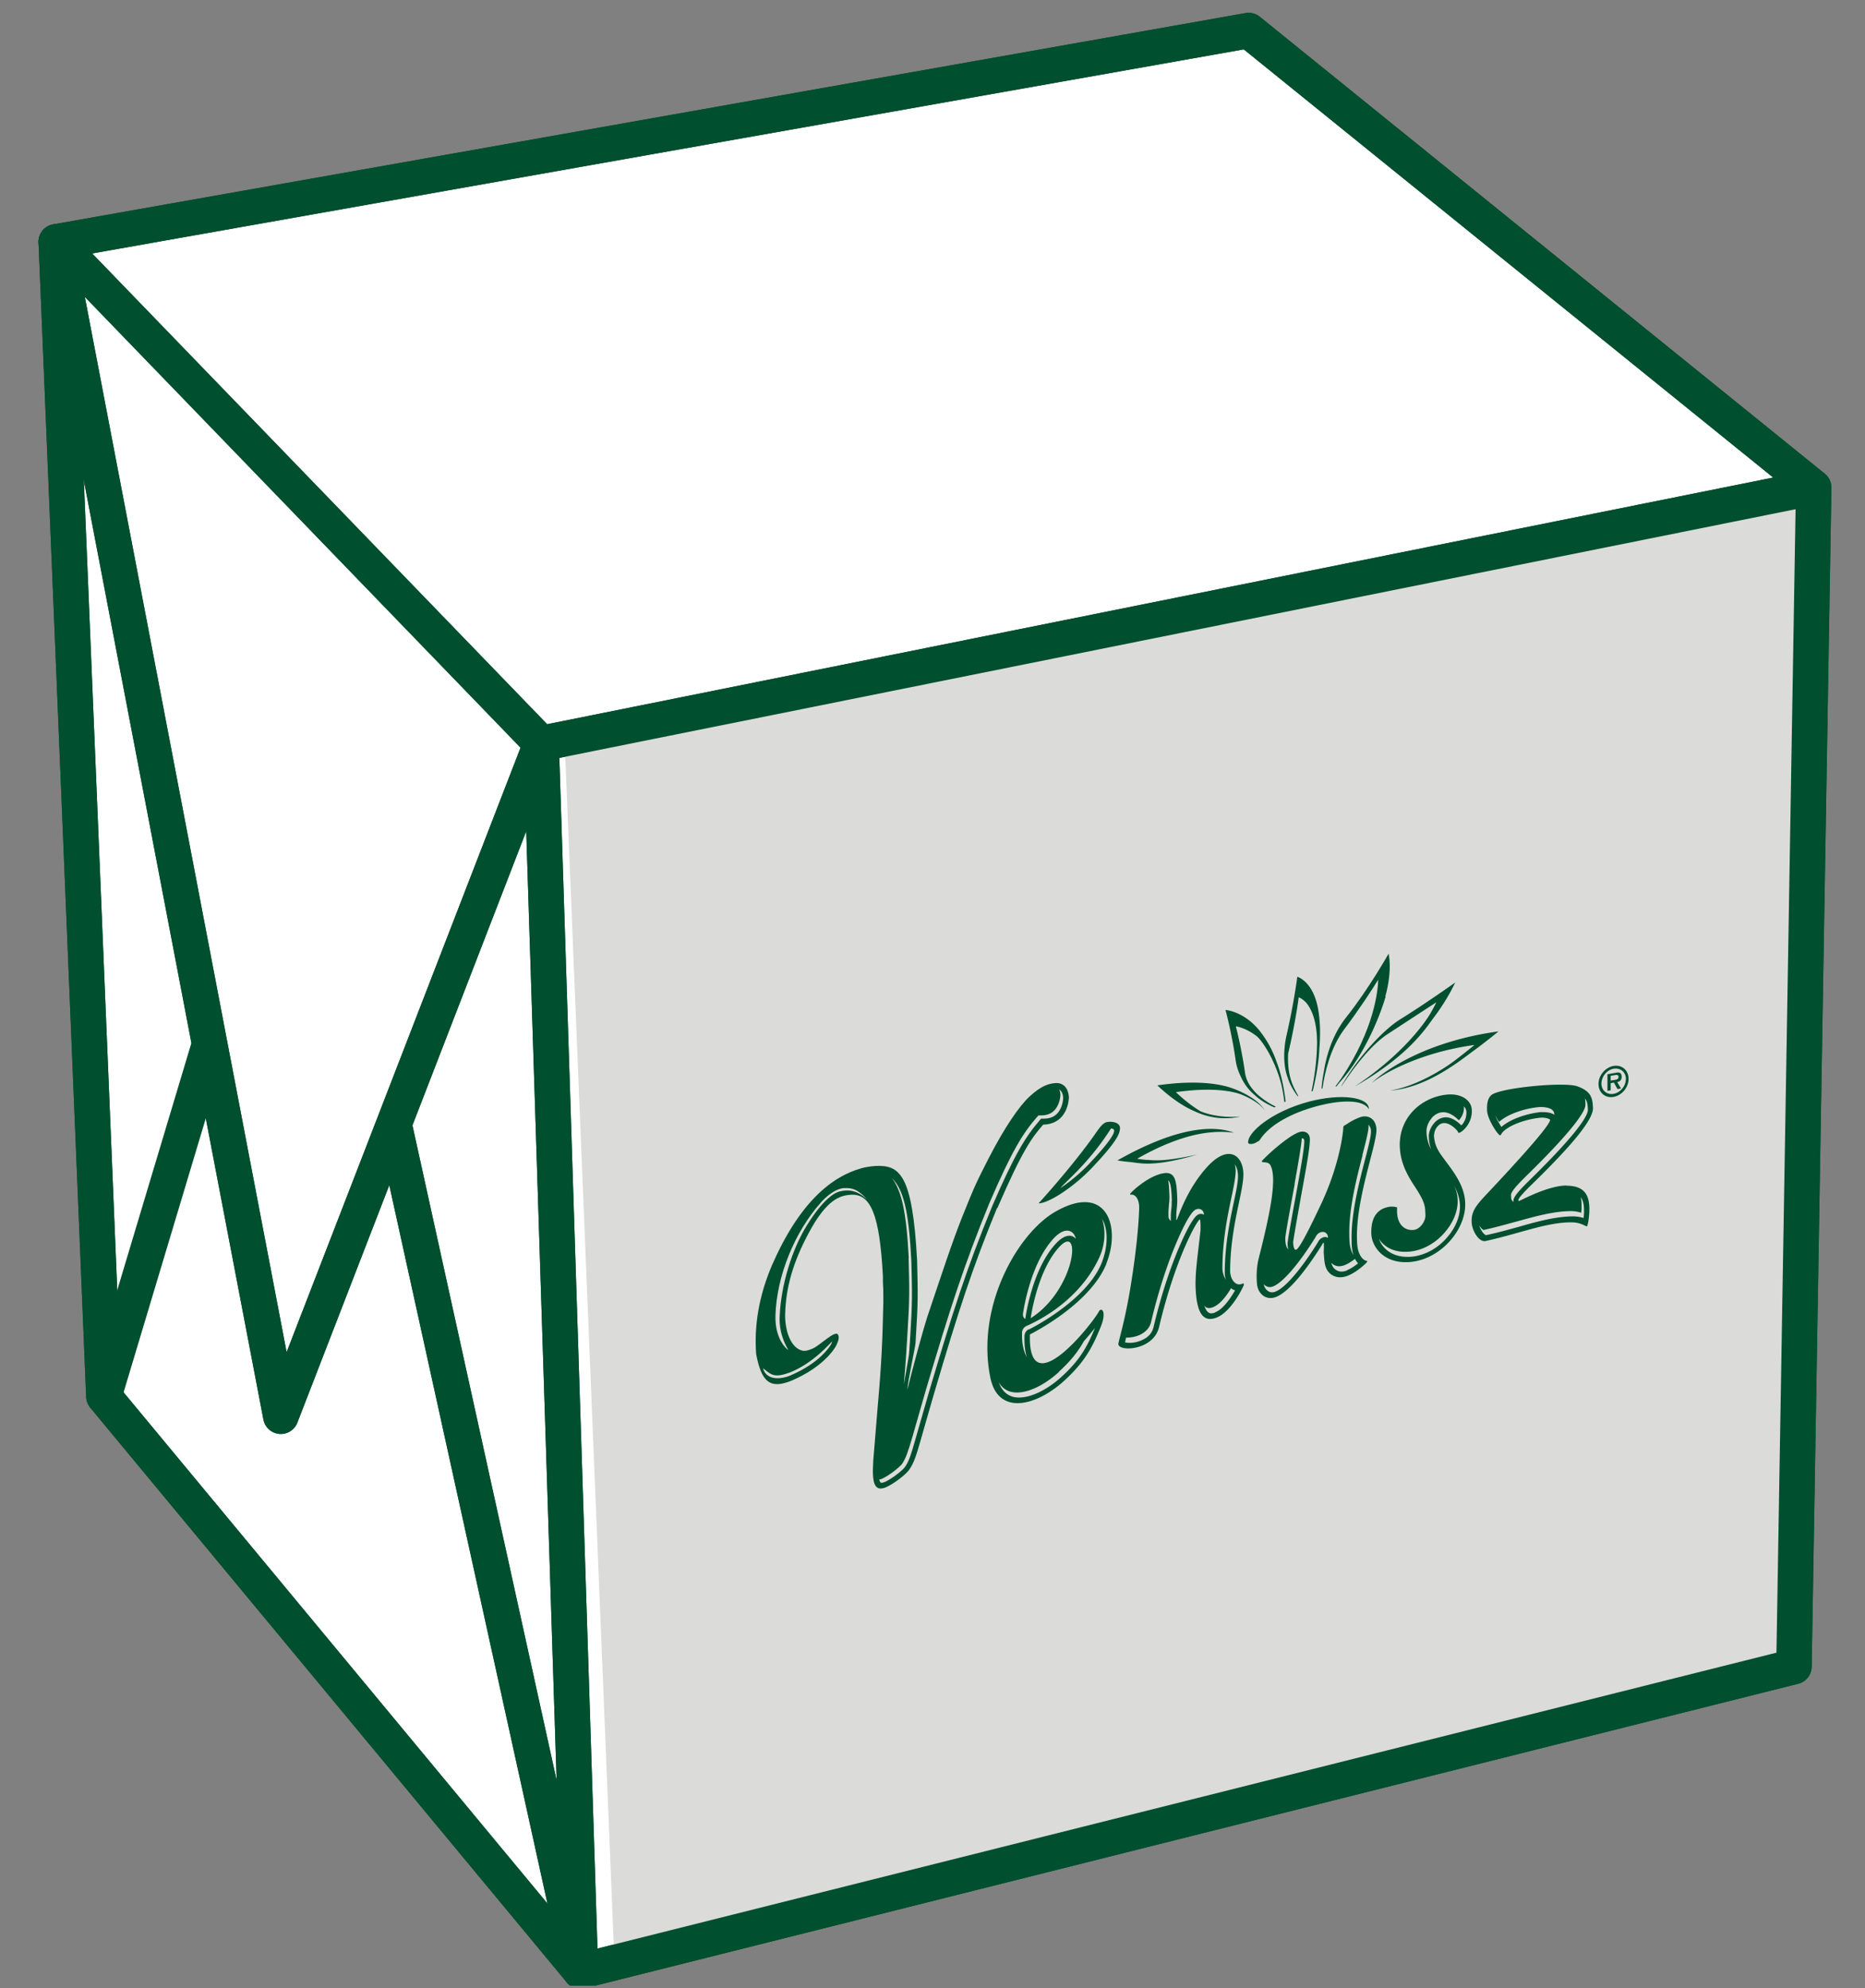 <svg width="121" height="129" fill="none" xmlns="http://www.w3.org/2000/svg"><rect width="100%" height="100%" fill="#808080" stroke="none"/><g clip-path="url(#a)"><path d="M3.65 15.69 81.01 1.98l36.66 29.65-1.28 76.5-78.73 19.76L6.74 90.6 3.65 15.69z" fill="#fff" stroke="#004F2F" stroke-width="2.3" stroke-linejoin="round"/><path d="m25.56 72.92 12.1 54.97-2.55-79.65-10.24 26.47-6.65 17.18-14.57-76.2 31.46 32.55 82.56-16.61" fill="#fff"/><path d="m25.56 72.92 12.1 54.97-2.55-79.65-10.24 26.47-6.65 17.18-14.57-76.2 31.46 32.55 82.56-16.61M13.6 67.73 6.74 90.6" stroke="#004F2F" stroke-width="2.3" stroke-linejoin="round"/><path d="m115.7 107.84 2.27-75.76-81.32 16.45 3.26 79.87 75.79-20.56z" fill="#DBDCDA"/><path d="M3.65 15.69 81.01 1.98l36.66 29.65-1.28 76.5-78.73 19.76L6.74 90.6 3.65 15.69z" stroke="#004F2F" stroke-width="2.3" stroke-linejoin="round"/><path d="m25.56 72.92 12.1 54.97-2.55-79.65-10.24 26.47-6.65 17.18-14.57-76.2 31.46 32.55 82.56-16.61" stroke="#004F2F" stroke-width="2.3" stroke-linejoin="round"/><path d="M77.82 72.06c-.81-.49-1.53-1.2-1.53-1.2 1.87-.26 3.17-.17 4.03.08.35.1 1.42.57 1.75 1.14-.39-.76-1.72-1.39-2.54-1.6-.98-.25-2.41-.35-4.44-.06 0 0 1.09 1.09 2.32 1.64.31.14 1.5.74 3.07.38-1.44.13-2.49-.27-2.67-.38M95.65 67.81s-.59.49-1.33 1.05c-.52.39-2.34 1.62-4.15 1.9 2.4-.17 4.57-1.95 5.47-2.61.9-.66 1.58-1.23 1.58-1.23-4.66.64-7.36 2.51-8.23 3.35 1-.78 3.34-2.01 6.67-2.47M74.43 75.26c-.4-.03-.65-.08-.65-.08 3.46-1.97 5.4-1.78 6.28-1.69-.66-.23-2.8-.9-7.56 1.8 0 0 .3.06.77.1.68.06 1.49.38 4.41-.48-2.19.48-2.85.38-3.25.34M81.89 67.1c-1.06-1.49-2.38-1.57-2.38-1.57s.41 1.49.67 3.34c.04.24.11.49.21.73.13.31.38.91.98 1.42.41.39.91.66 1.31.83.03-.02.06-.03.09-.05a4.97 4.97 0 0 1-1.27-.87c-.15-.16-.28-.31-.38-.46-.17-.25-.29-.53-.34-.84-.2-1.42-.49-2.61-.6-3.04.13.02.71.14 1.34.63.36.28 1.19 1.52 1.61 3.13.08.35.15.74.2 1.16.03-.01.06-.03.08-.04-.13-1.09-.34-1.94-.6-2.61a6.66 6.66 0 0 0-.92-1.76zM84.17 63.37s-.23 1.78-.72 3.89c-.04.2-.08.42-.1.66-.04.38-.09 1.22.19 1.99.16.49.41.9.65 1.21.01 0 .03-.01.04-.02-.14-.24-.28-.51-.4-.81-.26-.7-.28-1.41-.26-1.86 0-.05.01-.1.02-.14.39-1.66.61-3.12.67-3.58.07.02.25.11.47.33.34.4.72 1.17.72 2.63 0 .75-.1 1.89-.36 3.14.03 0 .05-.02.08-.02.27-1.1.4-2.02.43-2.78.1-1.23.01-1.96-.07-2.47-.31-1.87-1.35-2.16-1.35-2.16M87.03 70.46h.02c1.11-1.69 2.12-2.8 2.97-3.36 1.42-.93 3.17-2.07 3.17-2.07s-.14.3-.41.76c-.35.59-1.78 2.64-4.89 4.71 3.56-2.04 4.63-3.81 5.14-4.49.91-1.2 1.38-2.26 1.38-2.26s-1.91 1.36-3.57 2.39c-1.16.73-2.76 2.5-3.81 4.32z" fill="#004F2F"/><path d="M89.88 64.65c.48-1.75.21-2.77.21-2.77s-1.27 2.26-2.73 4.1c-.69.86-1.23 2.04-1.47 3.55-.08.41-.13.79-.15 1.1.02 0 .04 0 .06-.01.15-1.06.53-2.65 1.4-3.82 1.02-1.35 1.86-2.66 2.22-3.24-.02.65-.23 3.19-2.4 6.41-.12.17-.25.34-.38.52h.07c.06-.07.11-.15.17-.22 1.78-1.93 2.77-4.73 3.02-5.61M81.64 74.06c.11-.08.15-.2.26-.33.62-.78 1.84-1.5 3.54-1.96 1.85-.49 3.09-.35 3.37.2v-.03c0-.75-1.78-1.02-3.9-.46-2.4.64-4 2.01-3.93 2.66.01.12.35.14.65-.1M55.64 77.28c-.3-.18-.58-.21-.93-.19-.2.01-.79.18-1.45.93-1.7 1.91-2.87 4.75-2.95 7.33-.04 1.47.66 2.14.84 2.25-.66-1.13-.57-2.04-.56-2.25.08-1.96.79-4.28 1.75-5.83 1.26-2.05 2.06-2.2 2.16-2.22.49-.12.92-.06 1.32.19.17.1.31.22.44.36-.18-.24-.38-.41-.62-.57zm13.08-6.59c.05.1.07.21.08.35-.02.32-.13.74-.41 1.02-.21.21-.49.31-.85.31h-.17c-.04.05-.08.1-.13.15-.89 1.03-1.6 2.18-3.05 5.54-1.65 4.04-2.54 6.8-4.11 12.09-.3 1.05-.59 2.05-.89 3.1-.26.88-.41 1.36-.67 1.74-.18.22-.77.7-1.26.94-.09.04-.16.06-.22.07.04.15.09.19.11.2.05.02.15 0 .29-.06.49-.24 1.09-.72 1.26-.94.27-.37.42-.86.67-1.74.3-1.05.59-2.05.89-3.1 1.57-5.29 2.45-8.05 4.11-12.09 1.45-3.36 2.16-4.5 3.05-5.54.04-.05.08-.1.13-.15h.17c.36 0 .64-.1.85-.31.28-.28.39-.7.41-1.02-.01-.27-.1-.46-.25-.56M51.18 89.07c-1.07.4-1.24 0-1.68-.29.25.85 1.26.69 1.79.46 1.84-.79 2.5-1.8 2.62-2 .05-.08.06-.15.08-.21-.1.08-1.22 1.44-2.82 2.05m7.78-7.45c.05 2.19.08 2.47-.1 5.32l-.03.44-.03.51c0 .08-.14 1.85-.15 1.93 0 0 .34-1.9.34-1.98 0-.08.01-.17.02-.25 0-.15.02-.29.03-.44.18-2.85.15-3.12.1-5.32-.17-3.31-.51-4.63-1.26-5.41.63.87.93 2.16 1.09 5.2m5.73-3.26c-1.62 3.95-2.5 6.66-4.09 12.05-.32 1.12-.58 1.99-.89 3.1-.26.9-.42 1.43-.75 1.88-.23.29-.88.81-1.42 1.07-.54.25-.82.08-.89-.61-.04-.41 0-.81.01-1.14.1-1.22.19-2.25.29-3.52.24-2.67.31-4.29.36-6.71v-.37c0-.96-.03-.39-.03-1.36-.21-3.93-.78-5.34-2.1-5.24-.68.05-1.53.29-2.68 2.42-1.03 1.91-1.51 3.54-1.56 5.31-.03 1.04.35 2.25 1.16 2.39.12.02.3 0 .62-.14.44-.18 1.42-1.17 1.63-.93.07.08.07.21.06.29-.02.13-.08.3-.2.52-.11.18-.8 1.31-2.83 2.19-1.45.6-1.98.06-2.32-1.71-.14-1.82.17-3.77 1.03-5.78 1.77-4.04 3.85-5.75 5.83-6.29.4-.11.87-.14.87-.14 1.57-.07 2.41.49 2.71 6.12.05 2.22.08 2.51-.1 5.35-.02.32-.51 2.49-.53 3.07.31-1.34 1.08-4.1 1.27-4.68.97-2.88 1.62-4.88 2.29-6.56.77-1.91.84-2.09 1.71-3.79 1.05-2.04 1.98-3.38 2.65-4.01.78-.72 1.26-.85 1.73-.88.47-.01.8.31.83.96-.04.63-.37 1.71-1.67 1.74-.7.81-1.3 1.55-2.97 5.41M85.5 80.6s0 .01-.01.02l.01-.02z" fill="#004F2F"/><path d="M71.78 81.98c.98-2.46-.03-5.26-3.33-3.35-2.39 1.38-5.14 6.08-4.2 10.74.5 2.49 2.96 1.88 4.79.22 1.34-1.22 1.86-2.21 2.4-3.57.36-.91.03-1.25-.15-.92-.38.73-4.61 6.13-4.47 1.48 0 0 3.89-1.91 4.97-4.6h-.01zm-5.41 3.26c.02-.13.45-3.26 2.02-4.92.46-.48.8-.51 1-.45.13.04.33.16.41.51a.585.585 0 0 0-.26-.18c-.2-.06-.54-.03-1 .45-1.57 1.65-2 4.79-2.02 4.92v.01c-.11-.06-.17-.2-.15-.34zm.5.29s.41-3.09 1.88-4.65c1.47-1.55 1 2.82-1.88 4.65zM68.7 89c.76-.69 1.24-1.3 1.62-1.98.27-.3.51-.6.72-.86-.51 1.25-1.01 2.12-2.18 3.18-1.07.97-2.28 1.48-3.09 1.3-.46-.11-.78-.43-.97-.95.2.33.47.54.82.62.81.19 2.02-.32 3.09-1.3L68.7 89zm-1.96-2.75c-.16.08-.27.25-.27.42-.02.59.04 1.06.16 1.42-.21-.42-.34-.83-.32-1.63 0-.17.11-.34.27-.42.16-.08 3.31-1.34 4.74-4.45.41-.89.41-1.84.18-2.51.4.66.4 1.78-.02 2.85-.99 2.48-4.69 4.32-4.73 4.33l-.01-.01zM80.5 83.32c-.33.1-.7-.3-.69-.91.03-2.87.85-5.01.86-6.19.01-1.21-.92-2.04-2.31-.55-1.43 1.54-1.95 3.45-2.02 3.48-.06.02-.02-.06-.02-.12-.02-.46.07-.76.06-1.22-.05-1.3-.11-1.97-1.23-1.6-.92.31-1.83 1.2-1.83 1.26 0 .07.08.04.15.04.25.05.42.35.44.78 0 .18-.04 2.19-.64 5.67-.35 1.98-.72 3.12-.71 3.25.02.51 2.28.42 2.64-1.11 1.05-4.45 2.46-6.91 2.64-6.98.06-.02.05.61.05.68-.15 1.44-.36 2.74-.32 3.74.06 1.6.46 2.28 1.33 1.96 1.02-.38 1.8-2.1 1.8-2.13 0-.15-.06-.09-.17-.05h-.03zm-1.19-1.14c.02-1.79.33-3.28.58-4.47.15-.7.27-1.3.28-1.72 0-.17-.02-.32-.06-.45.13.18.21.45.21.77 0 .43-.13 1.03-.28 1.73-.25 1.19-.56 2.68-.58 4.47 0 .19.02.36.07.52a1.48 1.48 0 0 1-.22-.84v-.01zm-3.29-4.25v.11c0 .16-.01.3-.03.45-.02.16-.03.33-.03.52v.2c-.01 0-.02-.01-.03-.02a.37.37 0 0 1-.12-.29v-.23c0-.19.02-.36.03-.52.02-.15.03-.29.03-.45v-.11c-.01-.35-.03-.74-.08-1.01.19.14.22.78.24 1.34l-.01.01zm2.1.89a.377.377 0 0 0-.33-.04c-.11.04-.43.15-1.28 2.12-.45 1.05-1.1 2.8-1.67 5.21-.09.37-.33.65-.73.83-.46.22-.94.21-1.12.15.03-.12.06-.27.06-.27v-.03c.23 0 .57-.03.9-.18.4-.19.64-.47.73-.83.57-2.41 1.22-4.16 1.67-5.21.84-1.96 1.17-2.08 1.28-2.11a.35.35 0 0 1 .33.04c.1.07.14.16.16.34v-.02zm.72 6.34c-.25.09-.36.05-.43 0-.09-.06-.19-.19-.28-.46.04.06.08.1.12.12.07.04.18.09.43 0 .47-.17.91-.76 1.19-1.24.02.01.03.03.05.04.07.05.14.08.21.1-.28.49-.77 1.23-1.3 1.43l.01.01zM101.65 76.92c-1.22-.01-3.03 1-3.11 1.01-.03 0-.02-.05-.02-.1 0-.08.33-.46.78-.9 2.12-2.06 4.07-4.15 4.05-5.03-.02-.62-.09-1.09-1.02-1.42-.87-.3-5.02.1-5.57.57-.28.24-.29.68-.28.99.02.6.73 1.63.84 1.62.04 0 .07-.05.09-.09.26-.45 1.41-.94 2.53-1.05.3-.03.63.08.63.14 0 .28-1.3 1.82-3.91 4.6-.84.89-1.21 1.27-1.18 2.04.02.54.47 1.31.9 1.22 2.14-.46 3.97-1.23 5.6-1.21.57 0 .9.26.97.26.05 0 .13-.4.16-.86.07-1.22-.34-1.76-1.45-1.78l-.01-.01zm-1.64-4.77c-.92.09-2.02.45-2.6.97-.13-.2-.3-.49-.4-.75.08.15.17.3.25.42.58-.52 1.68-.88 2.6-.96 0 0 .97-.07.98.46v.04c-.28-.21-.83-.17-.83-.17v-.01zm-1.98 5.42c0-.15.07-.36.93-1.21 3.38-3.3 3.9-4.34 3.9-4.67 0-.16 0-.29-.03-.42.17.21.18.45.19.74 0 .34-.52 1.38-3.9 4.68-.86.85-.92 1.06-.93 1.21v.08c-.01 0-.03-.02-.04-.03a.362.362 0 0 1-.11-.28v-.1h-.01zm4.73 1.2c0 .1-.01.18-.02.26-.17-.06-.39-.1-.65-.11-1.11 0-2.3.32-3.56.68-.68.19-1.38.38-2.11.54-.11 0-.35-.3-.45-.63.11.17.23.29.3.29.74-.16 1.44-.36 2.11-.54 1.26-.35 2.45-.68 3.56-.68.26 0 .48.05.65.11 0-.08.02-.17.02-.26v-.23c0-.2-.02-.37-.05-.52.14.19.21.46.21.85v.24h-.01zM93.05 73.63c-.01-.3.25-.73.6-.76.34-.04.75.3.93.54.02.04.02.1.08.09.17-.02.87-.57.83-1.48-.02-.6-.63-1.09-1.61-1-1.7.17-3.14 1.52-3.06 3.39.04 1.04.48 1.84 1 2.62.69 1.05.64 1.31.66 1.81.02.38-.34.92-.76.96-.59.06-1.05-.35-1.08-1.15v-.3c0-.04-.27-.07-.42-.06-.82.09-1.29.66-1.25 1.76.03.86.85 2.02 2.62 1.82 1.93-.22 3.54-2.13 3.47-3.82-.03-.84-.42-1.55-.97-2.31-.64-.89-1.02-1.23-1.06-2.13l.02.02zm-.18-1.07c.19-.23.44-.37.68-.39.44-.05.86.27 1.1.52.14-.15.33-.43.33-.82v-.09c.1.11.15.23.16.36v.06c0 .4-.18.67-.33.82-.24-.25-.66-.57-1.1-.52-.25.03-.49.16-.68.39-.21.25-.34.58-.33.86.01.33.07.6.16.84a2.52 2.52 0 0 1-.31-1.17c-.01-.28.11-.61.33-.86h-.01zm1.85 5.63c.03.67-.26 1.43-.8 2.06-.6.72-1.43 1.18-2.26 1.28-1.27.14-1.98-.51-2.19-1.15.32.51.98.94 2.04.82.83-.09 1.66-.56 2.26-1.28.54-.64.83-1.39.8-2.06-.01-.33-.09-.64-.22-.94.2.4.35.82.37 1.27zM88.63 81.8c-.26-.07-.52-.45-.57-1.02-.23-2.75 1.32-6.59 1.24-7.55-.06-.71-.61-.91-1.06-.74-.59.22-.86.46-.93.49-.12.06-.16.08-.16.22-.02.44-.3 2.54-1.48 5.01-.73 1.55-1.36 2.79-1.57 2.87-.17.07-.2-.38-.2-.48 0-.11.24-1.48.6-3.48.33-1.8.51-2.89.48-3.26-.03-.4-.39-.52-.73-.39-.71.27-2.02 1.45-2.38 1.86-.04.16.39-.02.55.27.43.79.05 2.89-.76 6.06-.08.33-.17.86-.11 1.62.06.71.63 1.12 1.26.86.74-.3 1.79-1.5 2.97-3.39.03-.05.03-.09.08-.11.05-.02.03.11.03.17.02.21-.02.34 0 .55.04.5.04.99.45 1.31.31.23.69.27 1.13.09.61-.25 1.24-.86 1.24-.91 0-.04-.04-.04-.08-.05zm-4.64-4.99c.22-1.22.43-2.43.47-2.95.04 0 .07 0 .1.02.02.01.05.04.06.12.03.34-.22 1.74-.47 3.15-.6 3.24-.62 3.47-.61 3.59v.02c0 .11.02.21.04.31-.14-.15-.18-.39-.19-.64v-.02c-.01-.12.01-.35.61-3.59l-.01-.01zm1.82 3.49c-.14.06-.24.16-.31.31-1.08 1.74-2.11 2.94-2.74 3.19-.21.09-.38.04-.47-.02a.665.665 0 0 1-.3-.46c.04.05.09.09.15.12.1.06.26.11.47.02.63-.26 1.66-1.45 2.74-3.19.07-.15.18-.26.31-.31.13-.05.26-.04.35.03.13.09.15.23.15.33-.1-.07-.22-.08-.35-.02zm2.58-5.35c.2-.79.4-1.54.4-1.86v-.11c.09.09.15.22.16.39v.05c0 .32-.19 1.07-.4 1.87-.37 1.43-.86 3.33-.86 4.99 0 .22 0 .43.02.64.02.19.05.37.11.53-.14-.23-.24-.53-.26-.86-.02-.21-.02-.42-.02-.64 0-1.66.49-3.56.86-4.99l-.01-.01zm-.98 7.47c-.31.13-.56.11-.78-.06-.14-.11-.21-.25-.26-.44.03.04.06.07.1.1.22.16.47.18.78.06.23-.09.47-.26.66-.4.06.11.13.21.2.29-.2.16-.46.34-.71.44l.01.01zM72.66 73.14c-.06-.39-.72-.4-.93-.31-.22.1-.38.32-.64.69-.72 1.04-2.03 2.7-3.71 4.56.71-.03 2.25-1.06 3.39-2.23 1.63-1.71 1.93-2.31 1.89-2.71zm-.43.43c-.2.41-.75 1.08-1.67 2.05-.58.59-1.2 1.1-1.76 1.46.37-.44 1.89-1.67 3.28-3.86.04 0 .08.01.11.02.15.04.09.22.04.33zM104.81 70.06c.12-.02.2-.06.2-.2s-.15-.12-.25-.1l-.26.04v.31l.31-.05zm.37.56-.24.04-.23-.42-.21.04v.46l-.21.04V69.7l.51-.09c.09-.02.21-.04.29 0 .1.04.12.15.12.26 0 .2-.1.3-.29.34l.25.41h.01zm.31-.6c0-.45-.35-.75-.79-.68-.44.07-.79.5-.8.95-.01.45.35.76.79.68.44-.08.79-.5.79-.95m-1.77.31c0-.55.44-1.08.98-1.17.54-.09.97.28.97.84 0 .56-.44 1.08-.98 1.17-.54.09-.97-.28-.97-.84z" fill="#004F2F"/></g><defs><clipPath id="a"><path fill="#fff" transform="translate(.5 .83)" d="M0 0h120v128H0z"/></clipPath></defs></svg>